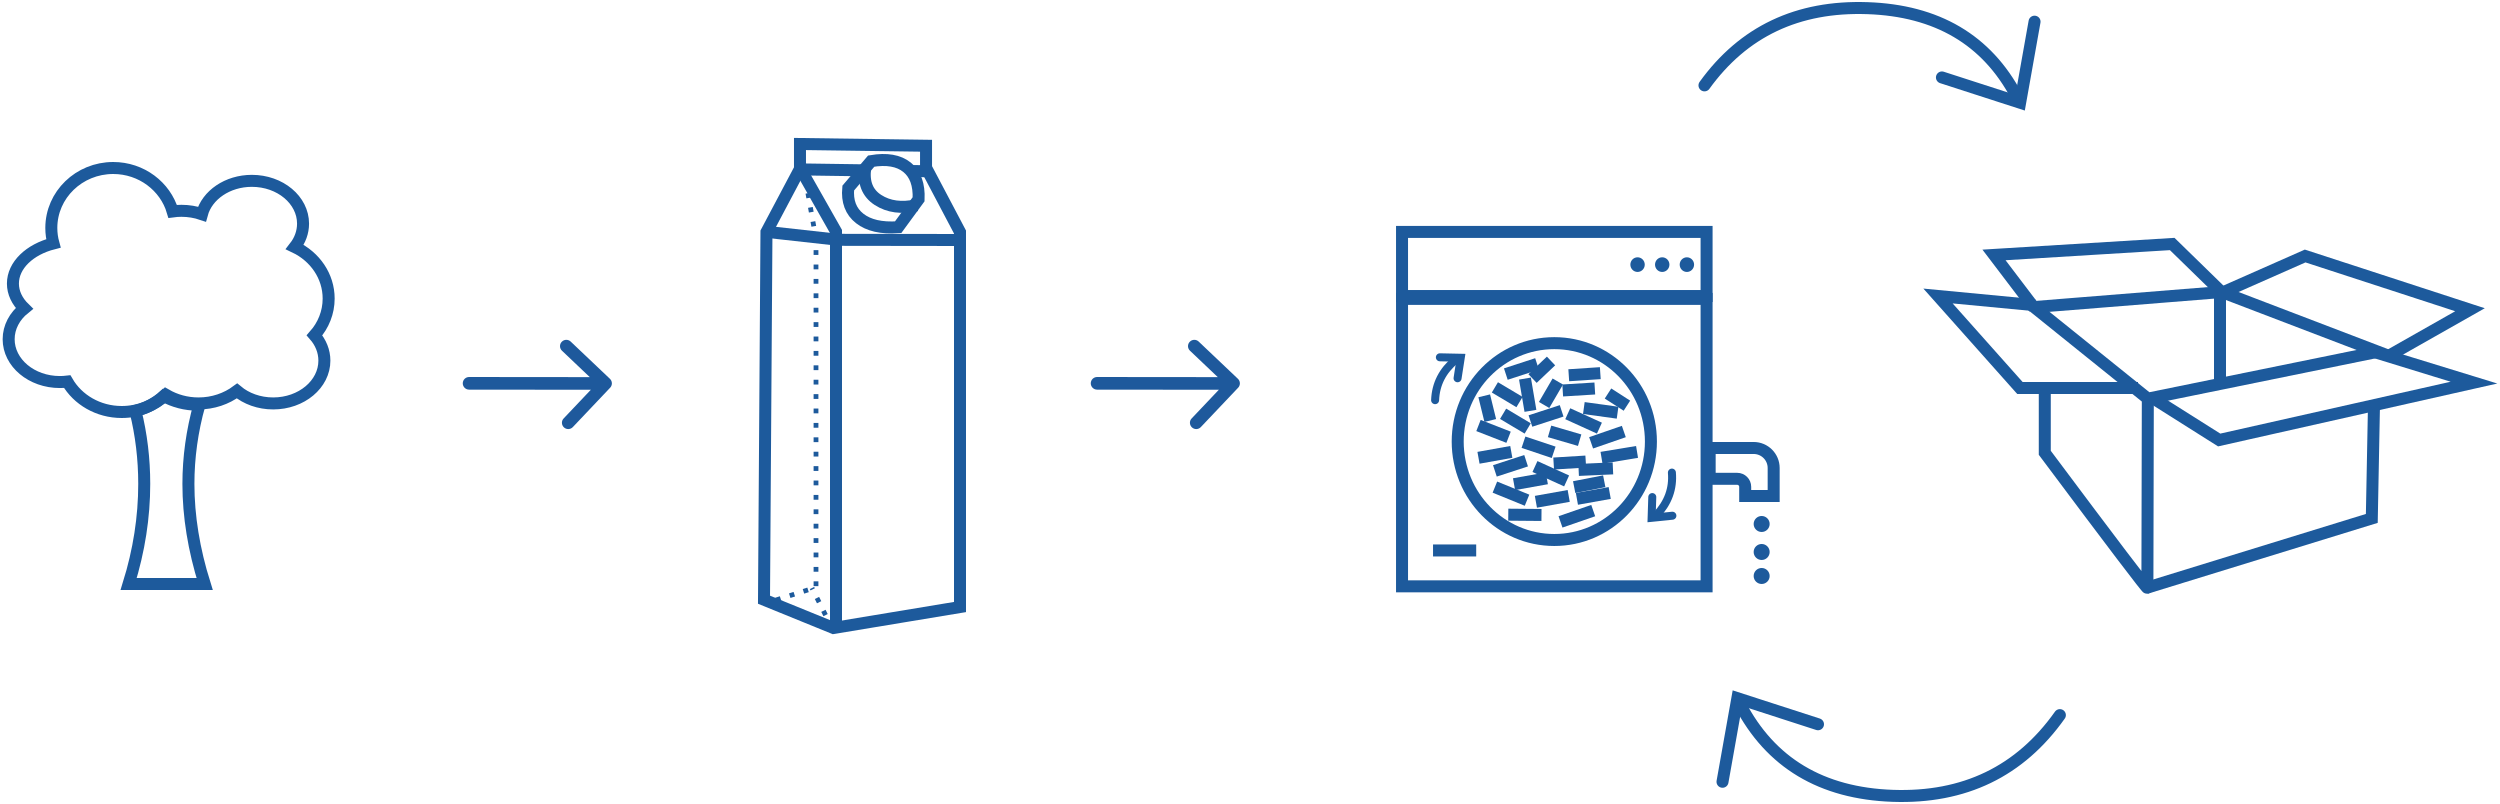 <?xml version="1.0" encoding="UTF-8"?>
<svg width="625px" height="201px" viewBox="0 0 625 201" version="1.1" xmlns="http://www.w3.org/2000/svg" xmlns:xlink="http://www.w3.org/1999/xlink">
    <!-- Generator: Sketch 53.1 (72631) - https://sketchapp.com -->
    <title>ZVP_visual_circulair</title>
    <desc>Created with Sketch.</desc>
    <g id="Onepage" stroke="none" stroke-width="1" fill="none" fill-rule="evenodd">
        <g id="Zuivelpak.nl-Recycling-Desktop" transform="translate(-498, -2899)">
            <g id="Het-nut-van-recyclen" transform="translate(0, 2418)">
                <g id="ZVP_visual_circulair" transform="translate(500, 483)">
                    <g id="pak1-copy" transform="translate(213.5, 94.906) rotate(-360) translate(-213.5, -94.906) translate(189, 33.906)" stroke="#1D5A9C">
                        <polygon id="Path-18" stroke-width="3" points="49 22.101 40.51 6.007 40.51 0.53 8.996 0.094 8.996 6.285 0.614 22.101 -1.39266376e-12 114.025 17.362 121.094 49 115.851"></polygon>
                        <path d="" id="Path-19" stroke-width="2.4"></path>
                        <polyline id="Path-20" stroke-width="3" points="18 121.094 18 21.968 9 6.094"></polyline>
                        <path d="M3,114.094 L13,110.936 L13,23.811 L10.392,9.094" id="Path-20-Copy" stroke-width="1.2" stroke-dasharray="1.2,2.4"></path>
                        <path d="M17,121.094 L12,111.094" id="Path-20-Copy-3" stroke-width="1.2" stroke-dasharray="1.2,2.4"></path>
                        <polyline id="Path-21" stroke-width="3" points="1 22.094 18.609 24.05 49 24.094"></polyline>
                        <path d="M24.491,6.668 L8.458,6.437 L24.491,6.668 L24.491,6.668 Z M36.189,6.837 L41,6.906 L36.189,6.837 C36.189,6.837 36.189,6.837 36.189,6.837 Z" id="Combined-Shape" stroke-width="3"></path>
                        <g id="Group-2" transform="translate(21, 4.094)" stroke-width="3">
                            <path d="M5.801,0.275 L0.059,7.018 C-0.257,10.33 0.7,12.861 2.93,14.612 C5.16,16.362 8.361,17.095 12.533,16.811 L17.65,9.817 C17.806,6.162 16.84,3.495 14.754,1.815 C12.667,0.134 9.683,-0.379 5.801,0.275 Z" id="Path-22"></path>
                            <path d="M17.202,11.297 C13.394,12.142 10.16,11.708 7.5,9.995 C4.841,8.283 3.781,5.576 4.321,1.874" id="Path-23"></path>
                        </g>
                    </g>
                    <g id="doos-copy-3" transform="translate(482, 59)" stroke="#1D5A9C" stroke-width="3">
                        <path d="M27.195,37.022 L27.195,52.199 C44.297,75.081 52.848,86.345 52.848,85.992 C52.848,84.955 52.884,69.18 52.955,38.665 L24.5,15.766 L71.434,12 L110.5,26.931 L52.955,38.665" id="Path-10"></path>
                        <path d="" id="Path-11"></path>
                        <polyline id="Path-12" points="52.5 86 108.95 68.604 109.5 40"></polyline>
                        <path d="M71,12 L71,34" id="Path-13"></path>
                        <polyline id="Path-14" points="24.683 15.302 0.5 13 20.981 36 50.5 36"></polyline>
                        <polyline id="Path-15" points="54.5 38.711 70.795 49 134.5 34.656 109.584 27"></polyline>
                        <polyline id="Path-16" points="113.093 28 133.5 16.432 92.287 3 71.5 12.183"></polyline>
                        <polyline id="Path-17" points="71.5 12.139 59.054 0 14.5 2.733 24.58 16"></polyline>
                    </g>
                    <g id="Page-1-Copy-6" transform="translate(132.973, 93.004) rotate(305) translate(-132.973, -93.004) translate(119.973, 76.504)" fill="#1E599C">
                        <path d="M22.165,16.824 L20.746,26.3 L3.473,1.581 C2.98,0.866 2,0.677 1.276,1.172 C0.559,1.663 0.372,2.643 0.865,3.362 L18.312,28.33 L8.546,26.877 C7.686,26.732 6.88,27.34 6.751,28.201 C6.621,29.064 7.215,29.868 8.081,29.994 L21.495,31.989 C21.57,32.001 21.649,32.008 21.725,32.008 C22.063,32.008 22.392,31.9 22.667,31.702 C23.005,31.453 23.23,31.078 23.29,30.665 L25.29,17.284 C25.417,16.427 24.823,15.624 23.96,15.497 C23.103,15.359 22.291,15.958 22.165,16.824 Z" id="Fill-1"></path>
                    </g>
                    <g id="Page-1-Copy-11" transform="translate(289.973, 93.004) rotate(305) translate(-289.973, -93.004) translate(276.973, 76.504)" fill="#1E599C">
                        <path d="M22.165,16.824 L20.746,26.3 L3.473,1.581 C2.98,0.866 2,0.677 1.276,1.172 C0.559,1.663 0.372,2.643 0.865,3.362 L18.312,28.33 L8.546,26.877 C7.686,26.732 6.88,27.34 6.751,28.201 C6.621,29.064 7.215,29.868 8.081,29.994 L21.495,31.989 C21.57,32.001 21.649,32.008 21.725,32.008 C22.063,32.008 22.392,31.9 22.667,31.702 C23.005,31.453 23.23,31.078 23.29,30.665 L25.29,17.284 C25.417,16.427 24.823,15.624 23.96,15.497 C23.103,15.359 22.291,15.958 22.165,16.824 Z" id="Fill-1"></path>
                    </g>
                    <g id="boom" transform="translate(0, 40)" stroke="#1D5A9C" stroke-width="3">
                        <path d="M31.864,60.746 C34.577,60.051 36.998,58.742 38.925,57 C41.409,58.377 44.343,59.173 47.486,59.173 C47.608,59.173 47.729,59.171 47.849,59.169 C46.019,65.757 45.104,72.361 45.104,78.982 C45.104,87.032 46.457,95.372 49.163,104 L30.163,104 C32.761,95.638 34.059,87.299 34.059,78.982 C34.059,72.74 33.328,66.661 31.864,60.746 Z" id="Combined-Shape"></path>
                        <path d="M71.691,19.752 C76.718,22.137 80.163,27.013 80.163,32.64 C80.163,36.134 78.835,39.338 76.626,41.836 C78.179,43.608 79.096,45.793 79.096,48.158 C79.096,54.068 73.366,58.86 66.296,58.86 C62.763,58.86 59.564,57.663 57.248,55.727 C54.607,57.688 51.265,58.86 47.63,58.86 C44.63,58.86 41.83,58.062 39.459,56.681 C36.653,59.347 32.748,61 28.43,61 C22.539,61 17.418,57.924 14.806,53.399 C14.204,53.471 13.589,53.509 12.963,53.509 C5.894,53.509 0.163,48.717 0.163,42.807 C0.163,39.777 1.669,37.042 4.088,35.095 C2.288,33.346 1.23,31.206 1.23,28.895 C1.23,24.285 5.442,20.355 11.35,18.85 C11.01,17.616 10.83,16.32 10.83,14.982 C10.83,6.708 17.754,0 26.296,0 C33.359,0 39.316,4.586 41.168,10.852 C41.885,10.753 42.618,10.702 43.363,10.702 C45.156,10.702 46.877,10.997 48.478,11.541 C49.769,6.772 54.869,3.211 60.963,3.211 C68.032,3.211 73.763,8.002 73.763,13.912 C73.763,16.067 73.002,18.072 71.691,19.752 Z" id="Combined-Shape"></path>
                    </g>
                    <g id="arrow-copy-2" transform="translate(466.5, 181) rotate(-360) translate(-466.5, -181) translate(420, 165)" stroke="#1D5A9C" stroke-linecap="round" stroke-width="3">
                        <polyline id="Path-26-Copy" transform="translate(16.45, 14.409) rotate(-31) translate(-16.45, -14.409) " points="2.516 22.407 16.466 6.411 30.384 22.38"></polyline>
                        <path d="M12.968,9 C20.596,23.687 33.346,31.34 51.218,31.961 C69.089,32.581 83.006,25.854 92.968,11.778" id="Path-27"></path>
                    </g>
                    <g id="arrow-copy-3" transform="translate(469.5, 15.5) rotate(-180) translate(-469.5, -15.5) translate(424, 0)" stroke="#1D5A9C" stroke-linecap="round" stroke-width="3">
                        <polyline id="Path-26-Copy" transform="translate(15.952, 13.972) rotate(-31) translate(-15.952, -13.972) " points="2.439 21.728 15.967 6.217 29.464 21.702"></polyline>
                        <path d="M12.88,9 C20.318,23.048 32.749,30.369 50.174,30.962 C67.599,31.556 81.168,25.121 90.88,11.657" id="Path-27"></path>
                    </g>
                    <g id="pulpmachine-copy" transform="translate(346, 53)">
                        <g id="pulpmachine" transform="translate(0.415, 0.996)">
                            <rect id="Rectangle" stroke="#1D5A9C" stroke-width="3" x="2.093" y="1.984" width="76.138" height="16.026"></rect>
                            <rect id="Rectangle-Copy" stroke="#1D5A9C" stroke-width="3" x="2.093" y="18.727" width="76.138" height="71.861"></rect>
                            <ellipse id="Oval" stroke="#1D5A9C" stroke-width="3" cx="40.162" cy="54.396" rx="24.152" ry="24.605"></ellipse>
                            <ellipse id="Oval" fill="#1D5A9C" cx="73.307" cy="10.16" rx="1.799" ry="1.832"></ellipse>
                            <ellipse id="Oval-Copy" fill="#1D5A9C" cx="67.141" cy="10.16" rx="1.799" ry="1.832"></ellipse>
                            <ellipse id="Oval-Copy-2" fill="#1D5A9C" cx="60.974" cy="10.16" rx="1.799" ry="1.832"></ellipse>
                            <path d="M9.843,81.618 L20.635,81.618" id="Path-25" stroke="#1D5A9C" stroke-width="3"></path>
                            <g id="pakjes" transform="translate(20.553, 34.248)" stroke="#1D5A9C" stroke-width="3">
                                <path d="M0.655,16.134 L8.173,19.068" id="Path-25-Copy" transform="translate(4.414, 17.601) rotate(0) translate(-4.414, -17.601) "></path>
                                <path d="M6.806,13.201 L12.957,16.868" id="Path-25-Copy-17" transform="translate(9.881, 15.034) rotate(0) translate(-9.881, -15.034) "></path>
                                <path d="M4.755,6.6 L10.907,10.267" id="Path-25-Copy-18" transform="translate(7.831, 8.434) rotate(0) translate(-7.831, -8.434) "></path>
                                <path d="M0.655,24.202 L8.856,22.735" id="Path-25-Copy-9" transform="translate(4.755, 23.468) rotate(0) translate(-4.755, -23.468) "></path>
                                <path d="M25.259,34.469 L33.461,33.002" id="Path-25-Copy-4" transform="translate(29.36, 33.736) rotate(0) translate(-29.36, -33.736) "></path>
                                <path d="M21.158,40.229 L29.335,37.403" id="Path-25-Copy-16" transform="translate(25.247, 38.816) rotate(0) translate(-25.247, -38.816) "></path>
                                <path d="M4.755,27.477 L12.556,24.935" id="Path-25-Copy-8" transform="translate(8.656, 26.206) rotate(0) translate(-8.656, -26.206) "></path>
                                <path d="M13.64,15.009 L21.441,12.468" id="Path-25-Copy-19" transform="translate(17.541, 13.739) rotate(0) translate(-17.541, -13.739) "></path>
                                <path d="M7.489,3.275 L15.29,0.733" id="Path-25-Copy-27" transform="translate(11.389, 2.004) rotate(0) translate(-11.389, -2.004) "></path>
                                <path d="M9.54,30.802 L17.741,29.335" id="Path-25-Copy-12" transform="translate(13.64, 30.069) rotate(0) translate(-13.64, -30.069) "></path>
                                <path d="M18.425,17.601 L25.943,19.801" id="Path-25-Copy-20" transform="translate(22.184, 18.701) rotate(0) translate(-22.184, -18.701) "></path>
                                <path d="M15.007,35.202 L23.209,33.736" id="Path-25-Copy-15" transform="translate(19.108, 34.469) rotate(0) translate(-19.108, -34.469) "></path>
                                <path d="M28.81,20.46 L36.987,17.634" id="Path-25-Copy-7" transform="translate(32.898, 19.047) rotate(0) translate(-32.898, -19.047) "></path>
                                <path d="M20.475,5.134 L17.058,11.001" id="Path-25-Copy-21" transform="translate(18.766, 8.067) rotate(0) translate(-18.766, -8.067) "></path>
                                <path d="M31.41,24.202 L40.295,22.735" id="Path-25-Copy-10" transform="translate(35.853, 23.468) rotate(0) translate(-35.853, -23.468) "></path>
                                <path d="M4.755,31.536 L12.789,34.808" id="Path-25-Copy-2" transform="translate(8.772, 33.172) rotate(-0) translate(-8.772, -33.172) "></path>
                                <path d="M8.101,38.426 L16.403,38.498" id="Path-25-Copy-14" transform="translate(12.252, 38.462) rotate(-0) translate(-12.252, -38.462) "></path>
                                <path d="M12.273,4.4 L13.64,12.468" id="Path-25-Copy-24" transform="translate(12.957, 8.434) rotate(-0) translate(-12.957, -8.434) "></path>
                                <path d="M25.69,27.238 L34.263,26.85" id="Path-25-Copy-6" transform="translate(29.976, 27.044) rotate(0) translate(-29.976, -27.044) "></path>
                                <path d="M24.576,31.536 L32.094,30.069" id="Path-25-Copy-13" transform="translate(28.335, 30.802) rotate(0) translate(-28.335, -30.802) "></path>
                                <path d="M14.77,26.391 L22.684,29.99" id="Path-25-Copy-3" transform="translate(18.727, 28.191) rotate(-0) translate(-18.727, -28.191) "></path>
                                <path d="M22.971,13.19 L30.886,16.789" id="Path-25-Copy-22" transform="translate(26.928, 14.99) rotate(-0) translate(-26.928, -14.99) "></path>
                                <path d="M11.9,20.311 L19.447,22.832" id="Path-25-Copy-5"></path>
                                <path d="M2.089,8.714 L3.598,14.879" id="Path-25-Copy-29"></path>
                                <path d="M19.447,25.638 L27.47,25.146" id="Path-25-Copy-11"></path>
                                <path d="M21.711,7.373 L29.734,6.88" id="Path-25-Copy-28"></path>
                                <path d="M26.994,11.765 L35.427,12.931" id="Path-25-Copy-23"></path>
                                <path d="M33.032,8.134 L37.76,11.178" id="Path-25-Copy-30"></path>
                                <path d="M23.221,3.568 L31.106,3.044" id="Path-25-Copy-25"></path>
                                <path d="M14.164,4.388 L18.787,0" id="Path-25-Copy-26"></path>
                            </g>
                            <g id="arrow" transform="translate(13.726, 37.947) rotate(-243) translate(-13.726, -37.947) translate(6.726, 33.447)" stroke="#1D5A9C" stroke-linecap="round" stroke-width="2">
                                <polyline id="Path-26-Copy" transform="translate(3.406, 4.608) rotate(-67) translate(-3.406, -4.608) " points="-0.022 6.571 3.417 2.645 6.833 6.551"></polyline>
                                <path d="M2.642,4.728 C6.542,6.419 10.315,6.419 13.962,4.728" id="Path-27"></path>
                            </g>
                            <g id="arrow-copy" transform="translate(66.964, 68.616) rotate(-70) translate(-66.964, -68.616) translate(59.964, 64.116)" stroke="#1D5A9C" stroke-linecap="round" stroke-width="2">
                                <polyline id="Path-26-Copy" transform="translate(3.406, 4.608) rotate(-67) translate(-3.406, -4.608) " points="-0.022 6.571 3.417 2.645 6.833 6.551"></polyline>
                                <path d="M2.642,4.728 C6.542,6.419 10.315,6.419 13.962,4.728" id="Path-27"></path>
                            </g>
                        </g>
                        <path d="M79.415,64.704 L79.415,56.996 L90.415,56.996 C93.176,56.996 95.415,59.235 95.415,61.996 L95.415,68.996 L88.3,68.996 L88.3,66.704 C88.3,65.599 87.405,64.704 86.3,64.704 L79.415,64.704 Z" id="Path-32" stroke="#1D5A9C" stroke-width="3"></path>
                        <circle id="Oval" fill="#1D5A9C" cx="92.415" cy="75.996" r="2"></circle>
                        <circle id="Oval-Copy-11" fill="#1D5A9C" cx="92.415" cy="82.996" r="2"></circle>
                        <circle id="Oval-Copy-12" fill="#1D5A9C" cx="92.415" cy="88.996" r="2"></circle>
                    </g>
                </g>
            </g>
        </g>
    </g>
</svg>